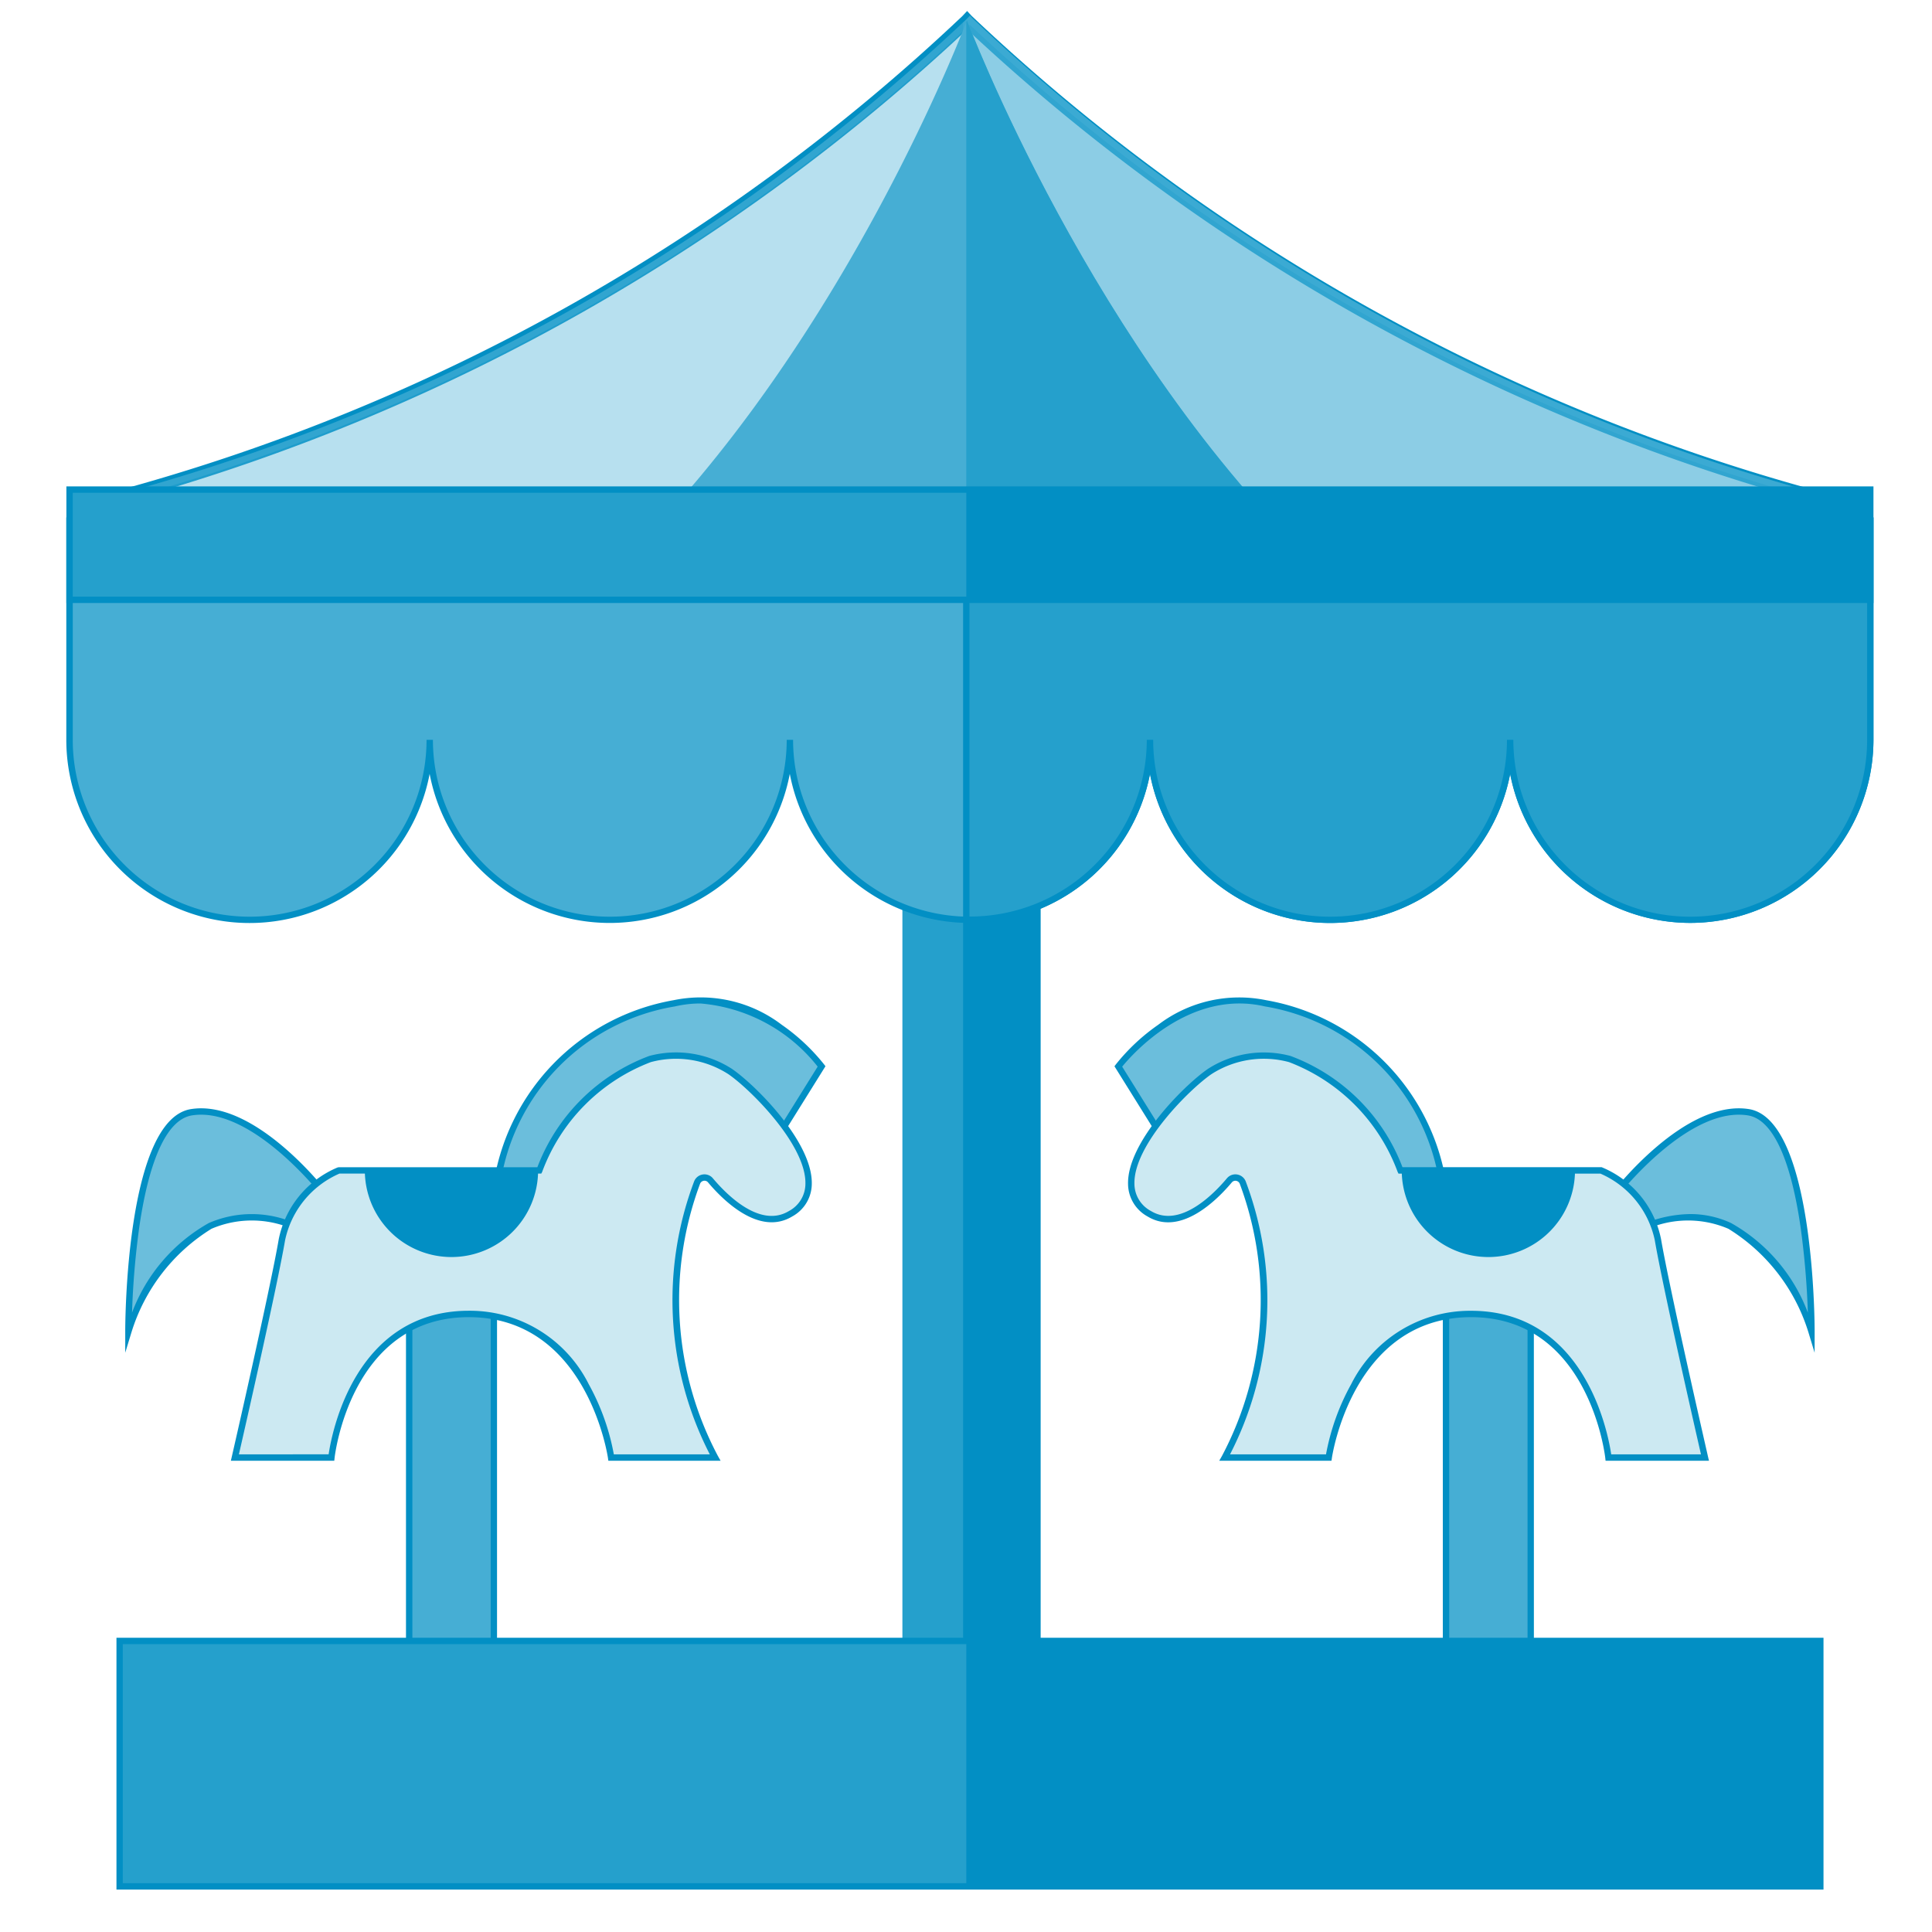 <svg id="Ebene_1" data-name="Ebene 1" xmlns="http://www.w3.org/2000/svg" viewBox="0 0 50 50"><defs><style>.cls-1{fill:#028fc4;}.cls-2,.cls-6{fill:#4cb1d6;}.cls-2,.cls-5{opacity:0.4;isolation:isolate;}.cls-3{fill:#46aed4;}.cls-4{fill:#25a0cc;}.cls-7{fill:#6bbedc;}.cls-8{fill:#cce9f2;}</style></defs><title>Zeichenfläche 2 Kopie 10</title><path class="cls-1" d="M26.255,15.195A129.034,129.034,0,0,1,2.992,13.036l-.697-.128.681-.193A51.469,51.469,0,0,0,24.908.414L25.029.285,25.149.414A51.497,51.497,0,0,0,47.08,12.715l.567.16-.568.157a71.842,71.842,0,0,1-12.118,1.829C32.537,15.053,29.609,15.195,26.255,15.195ZM3.742,12.836a123.913,123.913,0,0,0,31.193,1.697,77.626,77.626,0,0,0,11.467-1.671A52.215,52.215,0,0,1,25.029.763,52.193,52.193,0,0,1,3.742,12.836Z"/><path class="cls-2" d="M26.328,15.112a128.952,128.952,0,0,1-23.248-2.158l-.348-.064.341-.096A51.561,51.561,0,0,0,25.041.47l.06-.064.06.064a51.576,51.576,0,0,0,21.969,12.324l.283.08-.284.079a71.741,71.741,0,0,1-12.103,1.827C32.605,14.971,29.68,15.112,26.328,15.112ZM3.457,12.856a124.12,124.12,0,0,0,31.558,1.76A75.55,75.55,0,0,0,46.794,12.869,52.014,52.014,0,0,1,25.102.645,51.995,51.995,0,0,1,3.457,12.856Z"/><rect class="cls-3" x="10.589" y="33.446" width="2.191" height="10.224"/><path class="cls-1" d="M12.863,43.752H10.507v-10.389h2.356Zm-2.191-.165h2.027V33.528H10.672Z"/><rect class="cls-3" x="37.423" y="33.446" width="2.191" height="10.224"/><path class="cls-1" d="M39.697,43.752H37.34v-10.389h2.356Zm-2.191-.165h2.027V33.528H37.505Z"/><rect class="cls-4" x="23.354" y="14.506" width="3.495" height="27.962"/><rect class="cls-1" x="25.008" y="14.506" width="1.842" height="27.962"/><path class="cls-1" d="M26.932,42.55h-2.007V14.424h2.007Zm-1.842-.165h1.677V14.589H25.09Z"/><path class="cls-3" d="M48.403,19.146a4.66,4.66,0,0,1-9.321,0,4.66,4.66,0,0,1-9.321,0,4.66,4.66,0,0,1-9.321,0,4.66,4.66,0,0,1-9.321,0,4.66,4.66,0,0,1-9.321,0v-5.673H48.403v5.673Z"/><path class="cls-1" d="M43.743,23.884A4.75,4.75,0,0,1,39.082,20.028a4.744,4.744,0,0,1-9.321,0,4.744,4.744,0,0,1-9.321,0,4.744,4.744,0,0,1-9.321,0,4.743,4.743,0,0,1-9.403-.882V13.39H48.485v5.756A4.746,4.746,0,0,1,43.743,23.884Zm-4.578-4.739a4.578,4.578,0,0,0,9.156,0V13.555H1.883v5.591a4.578,4.578,0,0,0,9.156,0h.165a4.578,4.578,0,0,0,9.156,0h.165a4.578,4.578,0,0,0,9.156,0h.165a4.578,4.578,0,0,0,9.156,0Z"/><path class="cls-4" d="M25.007,13.472v10.325c.032.001.063.005.095.005A4.658,4.658,0,0,0,29.762,19.146a4.66,4.66,0,0,0,9.321,0,4.66,4.66,0,0,0,9.321,0V13.472Z"/><path class="cls-1" d="M43.743,23.885a4.75,4.75,0,0,1-4.66-3.856,4.744,4.744,0,0,1-9.321,0,4.75,4.75,0,0,1-4.66,3.856c-.019,0-.038-.001-.057-.003l-.039-.002-.081-.001V13.39H48.485v5.756A4.746,4.746,0,0,1,43.743,23.885ZM39,19.146h.165a4.578,4.578,0,0,0,9.156,0V13.555H25.089V23.72l.012 0a4.581,4.581,0,0,0,4.578-4.574h.165a4.578,4.578,0,0,0,9.156,0Z"/><g class="cls-5"><path class="cls-6" d="M3.095,12.873C17.322,8.851,25.102.527,25.102.527s7.78,8.325,22.007,12.347C47.108,12.873,29.547,17.737,3.095,12.873Z"/><path class="cls-6" d="M26.328,15.112a128.952,128.952,0,0,1-23.248-2.158l-.348-.064.341-.096A51.561,51.561,0,0,0,25.041.47l.06-.064.06.064a51.576,51.576,0,0,0,21.969,12.324l.283.08-.284.079a71.741,71.741,0,0,1-12.103,1.827C32.605,14.971,29.68,15.112,26.328,15.112ZM3.457,12.856a124.12,124.12,0,0,0,31.558,1.76A75.55,75.55,0,0,0,46.794,12.869,52.014,52.014,0,0,1,25.102.645,51.995,51.995,0,0,1,3.457,12.856Z"/></g><g class="cls-5"><path class="cls-6" d="M47.108,12.873C32.882,8.851,25.102.527,25.102.527S25.069.561,25.007.625V15.028C38.801,15.174,47.108,12.873,47.108,12.873Z"/><path class="cls-6" d="M26.247,15.117q-.614,0-1.241-.007l-.082-.001V.591l.024-.024c.061-.063.093-.097.093-.097L25.102.406l.06.064a51.576,51.576,0,0,0,21.969,12.324l.283.08-.284.079C47.05,12.975,39.16,15.117,26.247,15.117Zm-1.158-.171a91.212,91.212,0,0,0,21.704-2.077A52.013,52.013,0,0,1,25.102.646l-.012.013Z"/></g><path class="cls-3" d="M25.025.527c-.002.005-3.164,8.429-9.011,14.082a118.355,118.355,0,0,0,18.174.146C28.243,9.1,25.026.529,25.025.527Z"/><path class="cls-4" d="M34.189,14.754C28.243,9.1,25.026.529,25.025.527h0L25.007.574V15.028C28.418,15.062,31.494,14.947,34.189,14.754Z"/><rect class="cls-4" x="1.8" y="12.671" width="46.603" height="2.853"/><path class="cls-1" d="M48.485,15.606H1.718V12.588H48.485ZM1.883,15.441H48.321V12.753H1.883Z"/><rect class="cls-1" x="25.008" y="12.671" width="23.395" height="2.853"/><rect class="cls-4" x="3.096" y="42.468" width="44.014" height="6.352"/><path class="cls-1" d="M47.192,48.902H3.014V42.385H47.192ZM3.178,48.737H47.028V42.55H3.178Z"/><rect class="cls-1" x="25.008" y="42.468" width="22.102" height="6.352"/><path class="cls-7" d="M20.044,29.553l1.217-1.954S19.66,25.453,17.45,25.966a5.602,5.602,0,0,0-4.613,4.805l4.837-1.751Z"/><path class="cls-1" d="M12.727,30.898l.03-.145a5.711,5.711,0,0,1,4.675-4.868,3.46,3.46,0,0,1,2.801.637,5.168,5.168,0,0,1,1.096,1.027l.034.045L20.083,29.647l-2.404-.541ZM18.128,25.97a2.908,2.908,0,0,0-.66.076,5.47,5.47,0,0,0-4.519,4.596l4.719-1.709,2.337.526,1.156-1.855A4.315,4.315,0,0,0,18.128,25.97Z"/><path class="cls-7" d="M8.449,30.963s-1.858-2.434-3.491-2.178-1.634,5.67-1.634,5.67,1.23-4.058,4.42-2.659Z"/><path class="cls-1" d="M3.241,35.009v-.555c0-.224.019-5.487,1.703-5.751,1.663-.26,3.493,2.108,3.57,2.21l.04.053-.787.93L7.711,31.871a2.646,2.646,0,0,0-2.238-.07A4.814,4.814,0,0,0,3.403,34.478Zm1.962-6.161a1.499,1.499,0,0,0-.233.018c-.629.099-1.099,1.088-1.361,2.861A20.926,20.926,0,0,0,3.417,33.971a4.455,4.455,0,0,1,1.987-2.319,2.782,2.782,0,0,1,2.317.044l.622-.735C8.078,30.631,6.58,28.848,5.203,28.848Z"/><path class="cls-8" d="M13.958,30.29H8.769A2.502,2.502,0,0,0,7.296,32.084c-.224,1.313-1.217,5.638-1.217,5.638H8.577s.384-3.716,3.555-3.716,3.684,3.716,3.684,3.716h2.691a8.644,8.644,0,0,1-.464-7.122.204.204,0,0,1,.344-.052c.388.463,1.277,1.347,2.074.864,1.414-.857-.769-3.139-1.569-3.684S15.784,26.574,13.958,30.29Z"/><path class="cls-1" d="M18.649,37.804H15.744l-.01-.071c-.005-.036-.541-3.645-3.602-3.645S8.663,37.693,8.659,37.73l-.008.074H5.975l.023-.101c.01-.043.995-4.337,1.216-5.633a2.559,2.559,0,0,1,1.525-1.857l.03-.005h5.138a4.943,4.943,0,0,1,2.895-2.88,2.674,2.674,0,0,1,2.136.331c.601.409,2.099,1.896,2.071,2.985a.967.967,0,0,1-.505.837c-.863.523-1.812-.442-2.18-.881a.119.119,0,0,0-.109-.042.124.124,0,0,0-.096.074,8.616,8.616,0,0,0,.46,7.048Zm-2.763-.165H18.37a8.718,8.718,0,0,1-.403-7.073.287.287,0,0,1,.224-.171.284.284,0,0,1,.259.1c.341.406,1.214,1.303,1.968.846a.801.801,0,0,0,.426-.701c.026-1.011-1.438-2.463-1.999-2.844A2.505,2.505,0,0,0,16.844,27.487a4.829,4.829,0,0,0-2.812,2.839l-.023.046H8.786a2.429,2.429,0,0,0-1.408,1.725c-.203,1.189-1.044,4.882-1.195,5.541H8.505c.078-.53.671-3.716,3.628-3.716a3.44,3.44,0,0,1,3.103,1.9A5.962,5.962,0,0,1,15.886,37.639Z"/><path class="cls-1" d="M11.684,32.532a2.242,2.242,0,0,0,2.242-2.242H9.442A2.242,2.242,0,0,0,11.684,32.532Z"/><path class="cls-7" d="M30.159,29.553l-1.217-1.954S30.543,25.453,32.753,25.966a5.602,5.602,0,0,1,4.613,4.805l-4.837-1.751Z"/><path class="cls-1" d="M37.477,30.898l-4.953-1.793-2.404.541-1.278-2.051.034-.045a5.168,5.168,0,0,1,1.096-1.027,3.46,3.46,0,0,1,2.801-.637,5.712,5.712,0,0,1,4.675,4.868Zm-4.942-1.965,4.719,1.709A5.47,5.47,0,0,0,32.735,26.046c-1.957-.454-3.45,1.26-3.693,1.559l1.156,1.855Z"/><path class="cls-7" d="M41.754,30.963s1.858-2.434,3.491-2.178,1.634,5.67,1.634,5.67-1.23-4.058-4.42-2.659Z"/><path class="cls-1" d="M46.962,35.009l-.161-.531a4.814,4.814,0,0,0-2.07-2.677,2.646,2.646,0,0,0-2.238.07l-.056.025-.787-.93.04-.053c.077-.101,1.907-2.469,3.57-2.21,1.684.264,1.703,5.527,1.703,5.751Zm-3.22-3.589a2.502,2.502,0,0,1,1.058.232,4.455,4.455,0,0,1,1.987,2.319,20.916,20.916,0,0,0-.193-2.245c-.261-1.772-.732-2.761-1.36-2.86-1.435-.226-3.092,1.747-3.372,2.095l.622.735A3.24,3.24,0,0,1,43.742,31.42Z"/><path class="cls-8" d="M36.245,30.29h5.189a2.502,2.502,0,0,1,1.473,1.794c.224,1.313,1.217,5.638,1.217,5.638H41.626s-.384-3.716-3.555-3.716c-3.171,0-3.684,3.716-3.684,3.716H31.696a8.644,8.644,0,0,0,.464-7.122.204.204,0,0,0-.344-.052c-.388.463-1.277,1.347-2.074.864-1.414-.857.769-3.139,1.569-3.684S34.419,26.574,36.245,30.29Z"/><path class="cls-1" d="M44.228,37.804H41.552l-.008-.074c-.004-.036-.415-3.642-3.473-3.642-3.064,0-3.597,3.608-3.602,3.645l-.01.071H31.554l.07-.123a8.622,8.622,0,0,0,.46-7.048.124.124,0,0,0-.096-.074.119.119,0,0,0-.109.042c-.368.439-1.317,1.404-2.18.881a.967.967,0,0,1-.505-.837c-.028-1.088,1.47-2.576,2.071-2.985a2.674,2.674,0,0,1,2.136-.331A4.943,4.943,0,0,1,36.296,30.207h5.153l.014.005a2.559,2.559,0,0,1,1.525,1.857c.221,1.296,1.207,5.59,1.216,5.633Zm-2.53-.165h2.323c-.151-.659-.992-4.352-1.195-5.541a2.423,2.423,0,0,0-1.408-1.725H36.193l-.023-.046A4.829,4.829,0,0,0,33.359,27.487a2.505,2.505,0,0,0-2.001.308c-.561.381-2.025,1.834-1.999,2.844a.801.801,0,0,0,.426.701c.754.457,1.627-.439,1.968-.846a.284.284,0,0,1,.259-.099.288.288,0,0,1,.224.171,8.718,8.718,0,0,1-.403,7.073h2.484a5.961,5.961,0,0,1,.651-1.816,3.44,3.44,0,0,1,3.103-1.9C41.027,33.923,41.62,37.109,41.698,37.639Z"/><path class="cls-1" d="M38.519,32.532a2.242,2.242,0,0,1-2.242-2.242h4.484A2.242,2.242,0,0,1,38.519,32.532Z"/></svg>